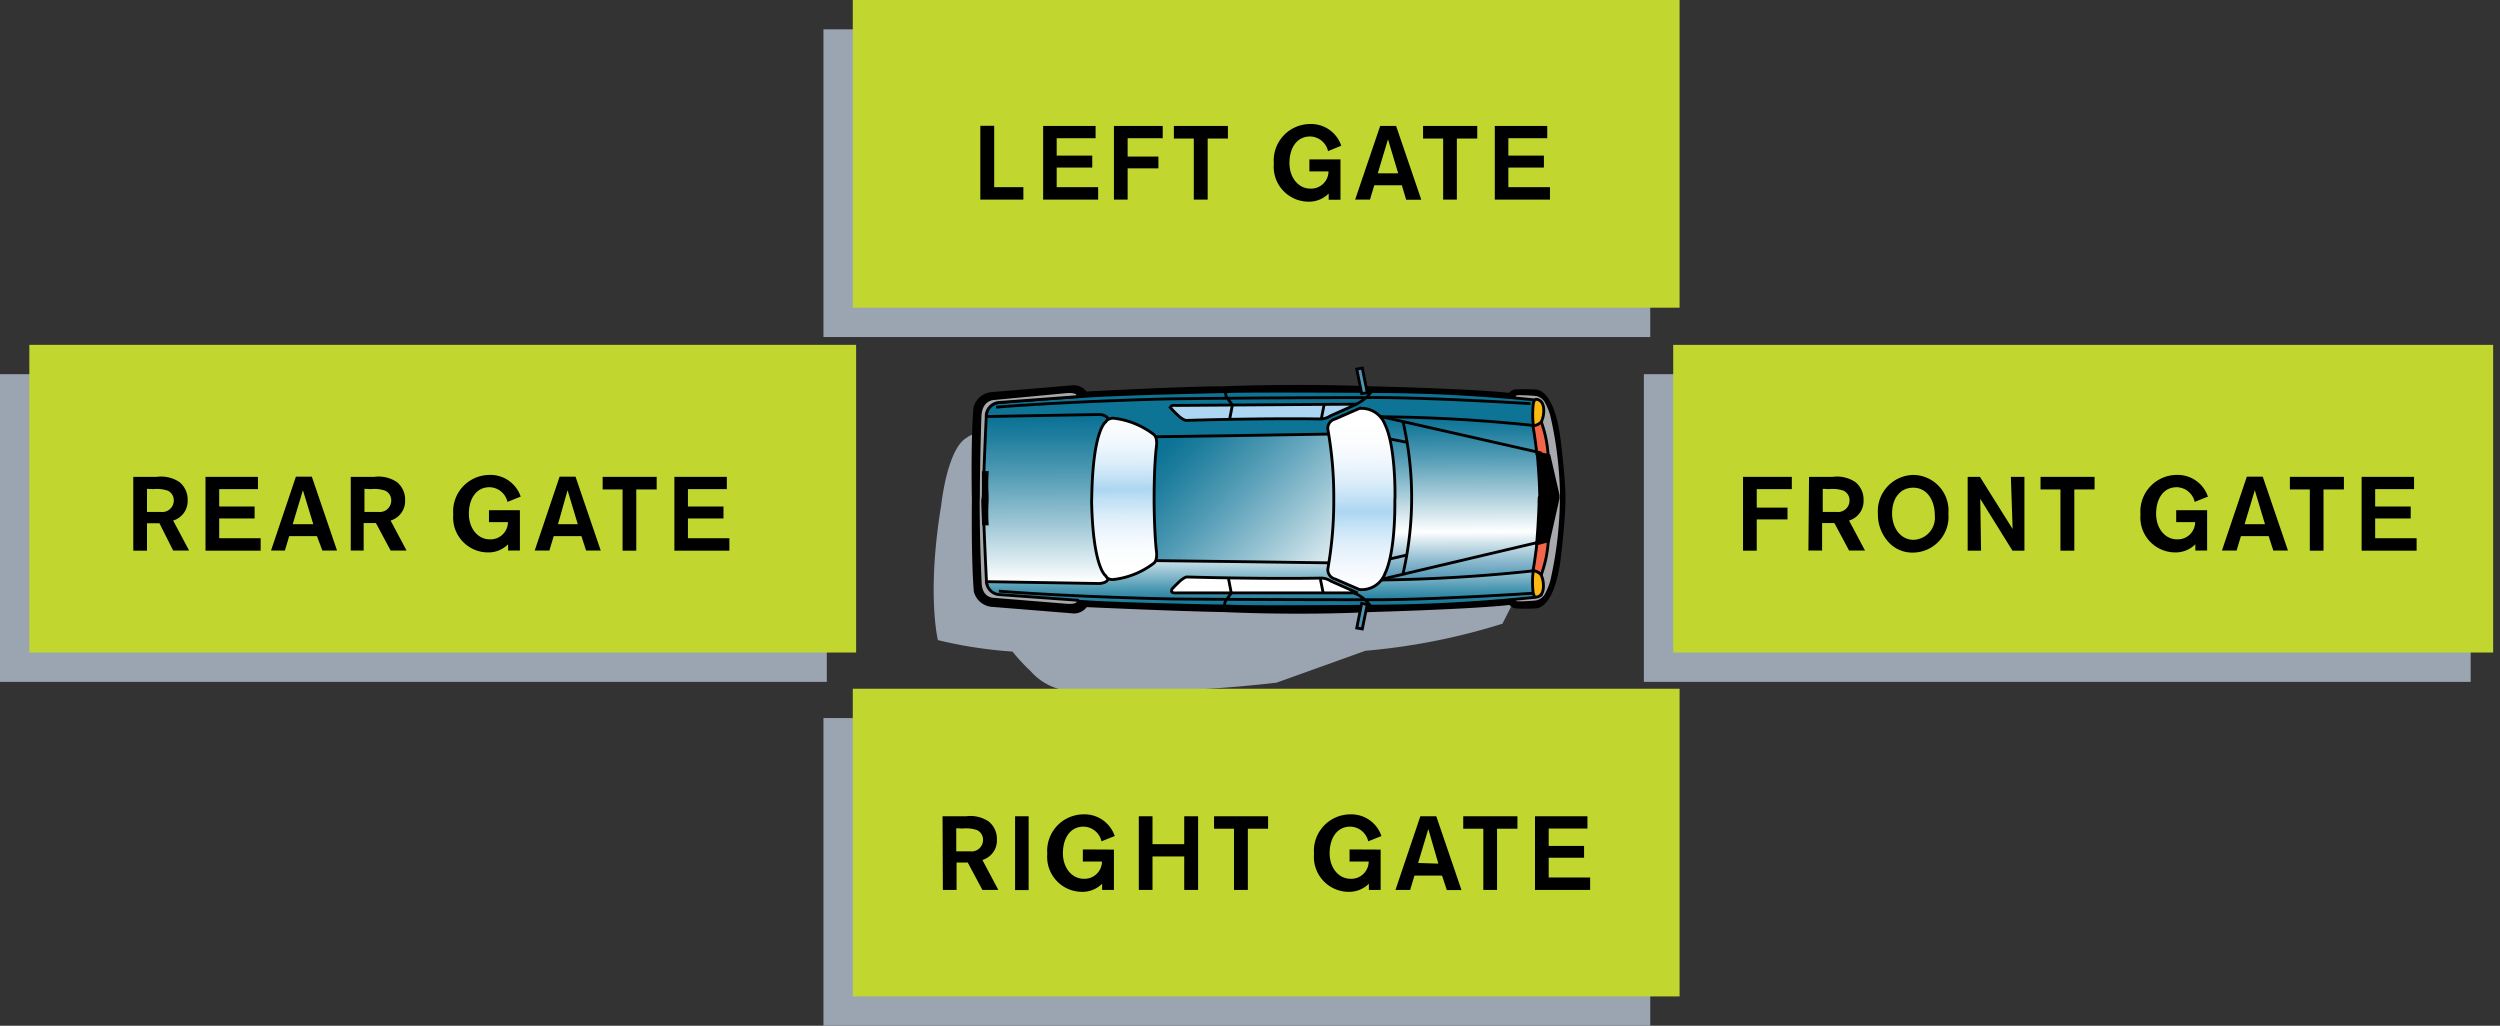 <svg id="Layer_1" data-name="Layer 1" xmlns="http://www.w3.org/2000/svg" xmlns:xlink="http://www.w3.org/1999/xlink" viewBox="0 0 156.81 64.34"><rect x="0" y="0" width="156.81" height="64.34" fill="#333333" stroke="none"/><defs><style>.cls-1,.cls-4{fill:none;}.cls-2{clip-path:url(#clip-path);}.cls-3{fill:#9ba5b1;}.cls-4{stroke:#000;stroke-width:0.18px;}.cls-5{fill:#a7a9ac;}.cls-6{clip-path:url(#clip-path-2);}.cls-7{fill:url(#linear-gradient);}.cls-8{fill:#0e7496;}.cls-9{fill:#fff;}.cls-10{fill:#acd6f2;}.cls-11{clip-path:url(#clip-path-4);}.cls-12{fill:url(#linear-gradient-2);}.cls-13{clip-path:url(#clip-path-6);}.cls-14{fill:url(#linear-gradient-3);}.cls-15{clip-path:url(#clip-path-8);}.cls-16{fill:url(#linear-gradient-4);}.cls-17{fill:#f26649;}.cls-18{clip-path:url(#clip-path-10);}.cls-19{fill:url(#linear-gradient-5);}.cls-20{clip-path:url(#clip-path-12);}.cls-21{fill:url(#linear-gradient-6);}.cls-22{fill:#fdb913;}.cls-23{clip-path:url(#clip-path-14);}.cls-24{fill:url(#linear-gradient-7);}.cls-25{clip-path:url(#clip-path-16);}.cls-26{fill:url(#linear-gradient-8);}.cls-27{fill:#c1d72f;}</style><clipPath id="clip-path" transform="translate(0 0)"><rect class="cls-1" width="156.38" height="64.88"/></clipPath><clipPath id="clip-path-2" transform="translate(0 0)"><path class="cls-1" d="M61.78,34.84c0,.45.1,1.64.1,1.64a.88.88,0,0,0,.65.85c1.61.15,5.37.38,5.37.38,2.11.16,9.15.29,9.15.29,1.91.1,9.32,0,9.32,0a98.41,98.41,0,0,0,9.85-.55l.45-.21a2.1,2.1,0,0,0,0-1.18c.07-.74.13-1.29.13-1.29Z"/></clipPath><linearGradient id="linear-gradient" x1="-202.32" y1="526.96" x2="-201.32" y2="526.96" gradientTransform="matrix(0, -3.55, -3.55, 0, 1951.2, -680.18)" gradientUnits="userSpaceOnUse"><stop offset="0" stop-color="#0c7396"/><stop offset="0.11" stop-color="#1f7e9e"/><stop offset="0.34" stop-color="#519bb4"/><stop offset="0.66" stop-color="#a2c9d7"/><stop offset="1" stop-color="#fff"/></linearGradient><clipPath id="clip-path-4" transform="translate(0 0)"><path class="cls-1" d="M86.49,26.14V36.38a99.62,99.62,0,0,0,10.09-.62l.7-4.29,0-.47-.73-4.27A100,100,0,0,0,86.49,26.14Z"/></clipPath><linearGradient id="linear-gradient-2" x1="-202.32" y1="526.97" x2="-201.32" y2="526.97" gradientTransform="matrix(0, 10.25, 10.25, 0, -5309.03, 2099.96)" gradientUnits="userSpaceOnUse"><stop offset="0" stop-color="#0c7396"/><stop offset="0.08" stop-color="#1f7e9e"/><stop offset="0.24" stop-color="#519bb4"/><stop offset="0.46" stop-color="#a2c9d7"/><stop offset="0.7" stop-color="#fff"/><stop offset="0.77" stop-color="#d0e3eb"/><stop offset="0.88" stop-color="#8cb9ce"/><stop offset="0.96" stop-color="#609fbb"/><stop offset="1" stop-color="#5095b4"/></linearGradient><clipPath id="clip-path-6" transform="translate(0 0)"><path class="cls-1" d="M61.59,26.1s-.26,3.84-.16,5v.35c-.1,1.17.18,5,.18,5l7.34.12s.57,0,.57-.35V26.31c0-.34-.57-.35-.57-.35Z"/></clipPath><linearGradient id="linear-gradient-3" x1="-202.32" y1="526.97" x2="-201.32" y2="526.97" gradientTransform="matrix(0, 10.25, 10.25, 0, -5335.47, 2100.02)" xlink:href="#linear-gradient"/><clipPath id="clip-path-8" transform="translate(0 0)"><path class="cls-1" d="M72.15,27.4v7.76c.74,0,11.63.15,11.63.15V27.21s-10.89.18-11.63.18"/></clipPath><linearGradient id="linear-gradient-4" x1="-202.32" y1="526.97" x2="-201.32" y2="526.97" gradientTransform="matrix(0, 14.09, 14.09, 0, -7349, 2876.23)" xlink:href="#linear-gradient"/><clipPath id="clip-path-10" transform="translate(0 0)"><path class="cls-1" d="M85.26,25.65l-1.51.66a.6.6,0,0,0-.45.72,24.18,24.18,0,0,1,.37,4.14v.27a24.24,24.24,0,0,1-.36,4.14.6.6,0,0,0,.45.71l1.51.66a1.57,1.57,0,0,0,1.6-1c.69-1.41.62-4.58.62-4.58v-.21s.06-3.17-.63-4.58a1.59,1.59,0,0,0-1.41-1h-.2"/></clipPath><linearGradient id="linear-gradient-5" x1="-202.32" y1="526.97" x2="-201.32" y2="526.97" gradientTransform="matrix(0, 11.33, 11.33, 0, -5886.59, 2318.72)" gradientUnits="userSpaceOnUse"><stop offset="0" stop-color="#fff"/><stop offset="0.12" stop-color="#fbfdfe"/><stop offset="0.22" stop-color="#f0f7fd"/><stop offset="0.33" stop-color="#ddeefa"/><stop offset="0.43" stop-color="#c2e1f5"/><stop offset="0.5" stop-color="#add6f2"/><stop offset="0.57" stop-color="#c2e1f5"/><stop offset="0.67" stop-color="#ddeefa"/><stop offset="0.78" stop-color="#f0f7fd"/><stop offset="0.88" stop-color="#fbfdfe"/><stop offset="1" stop-color="#fff"/></linearGradient><clipPath id="clip-path-12" transform="translate(0 0)"><path class="cls-1" d="M69.35,26.45s-.8.45-.88,4.66v.35c.09,4.21.9,4.66.9,4.66.12.27.47.23.47.23a5.08,5.08,0,0,0,2.51-1c.28-.17.2-.74.2-.74-.14-1.21-.15-3.13-.15-3.13V31.1s0-1.93.15-3.13c0,0,.08-.57-.2-.74a5.09,5.09,0,0,0-2.52-1h0a.46.46,0,0,0-.43.24"/></clipPath><linearGradient id="linear-gradient-6" x1="-202.32" y1="526.97" x2="-201.32" y2="526.97" gradientTransform="matrix(0, 10.16, 10.16, 0, -5281.41, 2081.23)" xlink:href="#linear-gradient-5"/><clipPath id="clip-path-14" transform="translate(0 0)"><polygon class="cls-1" points="85.1 39.39 85.45 39.45 85.76 37.91 85.41 37.85 85.1 39.39"/></clipPath><linearGradient id="linear-gradient-7" x1="-202.32" y1="526.97" x2="-201.32" y2="526.97" gradientTransform="matrix(0, 0.5, -0.5, 0, 347.14, 138.35)" xlink:href="#linear-gradient-2"/><clipPath id="clip-path-16" transform="translate(0 0)"><polygon class="cls-1" points="85.1 23.15 85.41 24.69 85.76 24.63 85.45 23.09 85.1 23.15"/></clipPath><linearGradient id="linear-gradient-8" x1="-202.32" y1="526.97" x2="-201.32" y2="526.97" gradientTransform="matrix(0.5, 0, 0, -0.5, 185.13, 285.6)" xlink:href="#linear-gradient-2"/></defs><title>2571-SGIDH-2016-V1-PG27-IMG001</title><g class="cls-2"><path class="cls-3" d="M95.78,26.35,69,27.21c-7.56-.71-8.32.22-8.32.22-1.27.65-1.64,4.24-1.64,4.24-.93,5.59-.21,8.48-.21,8.48a27.64,27.64,0,0,0,4.68.72c.19.24.37.45.55.64s.39.41.58.58A3.67,3.67,0,0,0,67,43.33a86.32,86.32,0,0,0,13.07-.51l5.57-2a40.2,40.2,0,0,0,8.6-1.7c.18-.36.71-1.38.78-1.61,5.56-11.85.75-11.1.75-11.1" transform="translate(0 0)"/><path d="M61.05,31.41S61,35,61.17,37.08a1.18,1.18,0,0,0,1,.89l5.21.42a.93.93,0,0,0,.74-.4s6.2.28,8.61.31c0,0,4.49.23,9.28,0,0,0,6.43-.18,8.71-.45a.54.54,0,0,0,.32.22,10.45,10.45,0,0,0,1.29,0s1.07.08,1.47-3c0,0,.3-2.47.3-3.62v-.31c0-1.16-.31-3.62-.31-3.62-.41-3.11-1.48-3-1.48-3a10.72,10.72,0,0,0-1.29,0,.53.53,0,0,0-.32.22c-2.28-.27-8.71-.42-8.71-.42-4.79-.19-9.28,0-9.28,0-2.41,0-8.61.33-8.61.33a.93.93,0,0,0-.74-.4l-5.21.44a1.18,1.18,0,0,0-1,.9c-.18,2.12-.1,5.68-.1,5.68Z" transform="translate(0 0)"/><path class="cls-4" d="M61.05,31.41S61,35,61.17,37.08a1.18,1.18,0,0,0,1,.89l5.21.42a.93.93,0,0,0,.74-.4s6.2.28,8.61.31c0,0,4.49.23,9.28,0,0,0,6.43-.18,8.71-.45a.54.54,0,0,0,.32.22,10.45,10.45,0,0,0,1.29,0s1.07.08,1.47-3c0,0,.3-2.47.3-3.62v-.31c0-1.16-.31-3.62-.31-3.62-.41-3.11-1.48-3-1.48-3a10.72,10.72,0,0,0-1.29,0,.53.53,0,0,0-.32.22c-2.28-.27-8.71-.42-8.71-.42-4.79-.19-9.28,0-9.28,0-2.41,0-8.61.33-8.61.33a.93.93,0,0,0-.74-.4l-5.21.44a1.18,1.18,0,0,0-1,.9c-.18,2.12-.1,5.68-.1,5.68Z" transform="translate(0 0)"/><path class="cls-5" d="M97.93,31.42a23.82,23.82,0,0,1-.61,5.06,4.54,4.54,0,0,1-.31.77.94.94,0,0,1-.64.5,11.44,11.44,0,0,1-1.18.06s-.45,0-.11-.78V25.48c-.34-.77.11-.78.11-.78a11.39,11.39,0,0,1,1.18.05.93.93,0,0,1,.64.5,4.44,4.44,0,0,1,.31.77,23.8,23.8,0,0,1,.62,5.05Z" transform="translate(0 0)"/><path class="cls-4" d="M97.93,31.42a23.82,23.82,0,0,1-.61,5.06,4.54,4.54,0,0,1-.31.77.94.94,0,0,1-.64.5,11.44,11.44,0,0,1-1.18.06s-.45,0-.11-.78V25.48c-.34-.77.11-.78.11-.78a11.39,11.39,0,0,1,1.18.05.93.93,0,0,1,.64.5,4.44,4.44,0,0,1,.31.77,23.8,23.8,0,0,1,.62,5.05Z" transform="translate(0 0)"/></g><g class="cls-6"><rect class="cls-7" x="61.77" y="34.75" width="35.11" height="3.39" transform="translate(-0.08 0.17) rotate(-0.12)"/></g><g class="cls-2"><path class="cls-4" d="M96.23,37.47a98.4,98.4,0,0,1-9.85.55s-7.41.08-9.32,0c0,0-7-.12-9.15-.29,0,0-3.77-.23-5.37-.38a.87.87,0,0,1-.65-.85s-.11-1.2-.1-1.64l35,0s-.07.55-.13,1.29a2.09,2.09,0,0,1,0,1.18Z" transform="translate(0 0)"/><path class="cls-8" d="M96.21,25.08a98.6,98.6,0,0,0-9.85-.52s-7.41-.06-9.32,0c0,0-7,.14-9.15.31,0,0-3.77.24-5.37.4a.87.87,0,0,0-.65.85s-.11,1.2-.1,1.64l35,0s-.07-.55-.14-1.29a2.09,2.09,0,0,0,0-1.18Z" transform="translate(0 0)"/><path class="cls-4" d="M96.21,25.08a98.6,98.6,0,0,0-9.85-.52s-7.41-.06-9.32,0c0,0-7,.14-9.15.31,0,0-3.77.24-5.37.4a.87.87,0,0,0-.65.85s-.11,1.2-.1,1.64l35,0s-.07-.55-.14-1.29a2.09,2.09,0,0,0,0-1.18Z" transform="translate(0 0)"/><path class="cls-9" d="M73.86,37.19l11.29,0-1.67-.74a1.15,1.15,0,0,0-.58-.19c-3.74.07-8.46-.07-8.46-.07s-.13,0-.42.25c0,0-.33.31-.51.51,0,0-.2.22.34.19" transform="translate(0 0)"/><path class="cls-4" d="M73.86,37.19l11.29,0-1.67-.74a1.15,1.15,0,0,0-.58-.19c-3.74.07-8.46-.07-8.46-.07s-.13,0-.42.25c0,0-.33.31-.51.51C73.52,37,73.32,37.23,73.86,37.19Z" transform="translate(0 0)"/><path class="cls-10" d="M73.81,25.43l11.29-.08-1.66.74a1.16,1.16,0,0,1-.58.19c-3.74-.06-8.46.09-8.46.09s-.14,0-.43-.24c0,0-.34-.31-.51-.51,0,0-.2-.22.34-.19" transform="translate(0 0)"/><path class="cls-4" d="M73.81,25.43l11.29-.08-1.66.74a1.16,1.16,0,0,1-.58.19c-3.74-.06-8.46.09-8.46.09s-.14,0-.43-.24c0,0-.34-.31-.51-.51C73.47,25.62,73.27,25.39,73.81,25.43Z" transform="translate(0 0)"/></g><g class="cls-11"><rect class="cls-12" x="86.48" y="26.13" width="10.84" height="10.26" transform="translate(-0.07 0.2) rotate(-0.12)"/></g><g class="cls-2"><path class="cls-4" d="M97.29,31.47l-.7,4.29a99.78,99.78,0,0,1-10.09.62V26.14a100.13,100.13,0,0,1,10.09.59L97.31,31Z" transform="translate(0 0)"/></g><g class="cls-13"><rect class="cls-14" x="61.32" y="25.95" width="8.21" height="10.66" transform="translate(-0.07 0.14) rotate(-0.12)"/></g><g class="cls-2"><path class="cls-4" d="M69.51,31.46v4.79c0,.34-.57.35-.57.35l-7.34-.12s-.27-3.84-.17-5v-.35c-.1-1.17.16-5,.16-5L68.93,26s.57,0,.57.35v5.14Z" transform="translate(0 0)"/></g><g class="cls-15"><rect class="cls-16" x="71" y="24.28" width="13.95" height="13.96" transform="translate(0.8 64.46) rotate(-45.12)"/></g><g class="cls-2"><path class="cls-4" d="M83.78,31.44v3.87s-10.89-.15-11.63-.15V27.4c.74,0,11.63-.18,11.63-.18v4.22Z" transform="translate(0 0)"/><path class="cls-17" d="M96.41,34s-.1.93-.25,1.79a1.11,1.11,0,0,1,.51.27,7.61,7.61,0,0,0,.45-2.21Z" transform="translate(0 0)"/><path class="cls-4" d="M96.41,34s-.1.93-.25,1.79a1.11,1.11,0,0,1,.51.27,7.61,7.61,0,0,0,.45-2.21Z" transform="translate(0 0)"/><path class="cls-17" d="M96.4,28.48s-.1-.93-.25-1.79a1.11,1.11,0,0,0,.51-.27,7.6,7.6,0,0,1,.45,2.21Z" transform="translate(0 0)"/><path class="cls-4" d="M96.4,28.48s-.1-.93-.25-1.79a1.11,1.11,0,0,0,.51-.27,7.6,7.6,0,0,1,.45,2.21Z" transform="translate(0 0)"/></g><g class="cls-18"><rect class="cls-19" x="83.16" y="25.64" width="4.42" height="11.45" transform="translate(-0.07 0.19) rotate(-0.12)"/></g><g class="cls-2"><path class="cls-4" d="M87.49,31.4s.07,3.17-.62,4.58a1.56,1.56,0,0,1-1.6,1l-1.52-.66a.6.6,0,0,1-.45-.71,24.37,24.37,0,0,0,.36-4.14v-.27A24.1,24.1,0,0,0,83.3,27a.6.6,0,0,1,.45-.72l1.51-.66a1.57,1.57,0,0,1,1.61,1c.69,1.41.63,4.58.63,4.58Z" transform="translate(0 0)"/></g><g class="cls-20"><rect class="cls-21" x="68.46" y="26.21" width="4.18" height="10.18" transform="translate(-0.07 0.15) rotate(-0.12)"/></g><g class="cls-2"><path class="cls-4" d="M68.47,31.46c.09,4.21.89,4.66.89,4.66.12.27.47.23.47.23a5.1,5.1,0,0,0,2.51-1c.28-.17.2-.74.2-.74-.14-1.21-.15-3.13-.15-3.13V31.1s0-1.93.15-3.13c0,0,.08-.57-.2-.74a5.09,5.09,0,0,0-2.51-1s-.35,0-.47.23c0,0-.8.45-.88,4.66Z" transform="translate(0 0)"/><path d="M96.54,31.25c0,1-.15,2.86-.15,2.86l.74-.19.6-2.67,0-.19-.57-2.48-.74-.18s.15,1.71.16,2.67Z" transform="translate(0 0)"/><path class="cls-4" d="M96.54,31.25c0,1-.15,2.86-.15,2.86l.74-.19.6-2.67,0-.19-.57-2.48-.74-.18s.15,1.71.16,2.67Z" transform="translate(0 0)"/><path class="cls-5" d="M61.36,31.47c0,2.64.12,5,.12,5,0,1.16.87,1.12.87,1.12l4.54.37c.92.07.71-.31.71-.31l-4.86-.35a.88.88,0,0,1-.87-.94s-.19-3.75-.19-4.93v-.32c0-1.17.18-4.93.18-4.93a.88.88,0,0,1,.87-.94l4.86-.36s.2-.38-.72-.31L62.34,25s-.83,0-.87,1.12c0,0-.09,2.4-.1,5Z" transform="translate(0 0)"/><path class="cls-4" d="M61.36,31.47c0,2.64.12,5,.12,5,0,1.16.87,1.12.87,1.12l4.54.37c.92.07.71-.31.71-.31l-4.86-.35a.88.88,0,0,1-.87-.94s-.19-3.75-.19-4.93v-.32c0-1.17.18-4.93.18-4.93a.88.88,0,0,1,.87-.94l4.86-.36s.2-.38-.72-.31L62.34,25s-.83,0-.87,1.12c0,0-.09,2.4-.1,5Z" transform="translate(0 0)"/><path d="M61.68,31.1c0-.32,0-1.46,0-1.46l.24,0a12.31,12.31,0,0,0,0,1.42v.37a12.38,12.38,0,0,0,0,1.43l-.23,0s-.05-1.14-.05-1.46Z" transform="translate(0 0)"/><path class="cls-4" d="M61.68,31.1c0-.32,0-1.46,0-1.46l.24,0a12.31,12.31,0,0,0,0,1.42v.37a12.38,12.38,0,0,0,0,1.43l-.23,0s-.05-1.14-.05-1.46Z" transform="translate(0 0)"/><path class="cls-22" d="M96.67,36.07a1.63,1.63,0,0,1,.14.68c0,.79-.54.7-.54.7a1.27,1.27,0,0,1-.1-.24,5.78,5.78,0,0,1,0-1.41.73.73,0,0,1,.51.27" transform="translate(0 0)"/><path class="cls-4" d="M96.67,36.07a1.63,1.63,0,0,1,.14.68c0,.79-.54.7-.54.7a1.27,1.27,0,0,1-.1-.24,5.78,5.78,0,0,1,0-1.41A.73.73,0,0,1,96.67,36.07Z" transform="translate(0 0)"/><path class="cls-22" d="M96.66,26.47a1.62,1.62,0,0,0,.14-.68c0-.79-.55-.7-.55-.7a1.31,1.31,0,0,0-.1.24,5.74,5.74,0,0,0,0,1.41.73.73,0,0,0,.51-.27" transform="translate(0 0)"/><path class="cls-4" d="M77.13,26.29l.17-.89L77,25a.51.51,0,0,1-.12-.4m6,1.66.18-.91m2,0a2.41,2.41,0,0,0,1-.84m-9,11.8.17.89-.29.4a.51.51,0,0,0-.12.4m6-1.68.18.9m2,0a2.41,2.41,0,0,1,1,.84m10-12.74s-6.58-.42-10.4-.38c0,0-6.3,0-12.3.08,0,0-6.06.14-10.82.52M96.17,37.21s-6.58.44-10.4.41c0,0-6.3,0-12.3-.05,0,0-6.06-.12-10.82-.49m25.68-9.32-1.16-.23M88.3,34.8l-1.12.26M88,36a21.25,21.25,0,0,0,0-9.56M96.56,34l-9.88,2.33m10-7.92-10.14-2.3m10.15.32a1.62,1.62,0,0,0,.14-.68c0-.79-.55-.7-.55-.7a1.31,1.31,0,0,0-.1.24,5.74,5.74,0,0,0,0,1.41A.73.73,0,0,0,96.66,26.47Z" transform="translate(0 0)"/></g><g class="cls-23"><rect class="cls-24" x="84.59" y="38.19" width="1.69" height="0.93" transform="translate(32.54 116.08) rotate(-80)"/></g><g class="cls-2"><polygon class="cls-4" points="85.76 37.91 85.45 39.45 85.1 39.39 85.41 37.85 85.76 37.91"/></g><g class="cls-25"><rect class="cls-26" x="84.97" y="23.04" width="0.93" height="1.69" transform="translate(-2.85 15.19) rotate(-10)"/></g><g class="cls-2"><polygon class="cls-4" points="85.76 24.63 85.45 23.09 85.1 23.15 85.41 24.69 85.76 24.63"/><rect class="cls-3" x="51.65" y="1.84" width="51.86" height="19.3"/><rect class="cls-3" x="51.65" y="45.04" width="51.86" height="19.3"/><rect class="cls-3" y="23.47" width="51.86" height="19.3"/><rect class="cls-3" x="103.11" y="23.47" width="51.86" height="19.3"/><rect class="cls-27" x="53.49" width="51.86" height="19.3"/><rect class="cls-27" x="53.49" y="43.2" width="51.86" height="19.3"/><rect class="cls-27" x="1.84" y="21.63" width="51.86" height="19.3"/><rect class="cls-27" x="104.95" y="21.63" width="51.86" height="19.3"/><polygon points="62.36 11.74 64.19 11.74 64.19 12.52 61.49 12.52 61.49 7.89 62.36 7.89 62.36 11.74"/><polygon points="66.28 8.67 66.28 9.76 68.51 9.76 68.51 10.51 66.28 10.51 66.28 11.74 68.88 11.74 68.88 12.52 65.43 12.52 65.43 7.9 68.72 7.9 68.72 8.67 66.28 8.67"/><polygon points="70.73 9.82 72.66 9.82 72.66 10.56 70.73 10.56 70.73 12.52 69.87 12.52 69.87 7.9 72.93 7.9 72.93 8.67 70.73 8.67 70.73 9.82"/><polygon points="77.02 8.69 75.75 8.69 75.75 12.52 74.88 12.52 74.88 8.69 73.63 8.69 73.63 7.9 77.02 7.9 77.02 8.69"/><path d="M84.08,10v2.53h-.74v-.39a1.74,1.74,0,0,1-1.26.51,2.19,2.19,0,0,1-2.18-2.39,2.29,2.29,0,0,1,2.23-2.48,2,2,0,0,1,2,1.36l-.83.34a1.18,1.18,0,0,0-1.12-.92c-.87,0-1.3.76-1.3,1.67s.56,1.6,1.31,1.6a1.09,1.09,0,0,0,1.14-1.08H82.13V10Z" transform="translate(0 0)"/><path d="M87.93,11.62H86.2l-.27.9H85L86.57,7.9h1l1.58,4.63H88.2Zm-.23-.75-.64-2.13-.64,2.13Z" transform="translate(0 0)"/><polygon points="92.66 8.69 91.38 8.69 91.38 12.52 90.52 12.52 90.52 8.69 89.26 8.69 89.26 7.9 92.66 7.9 92.66 8.69"/><polygon points="94.61 8.67 94.61 9.76 96.84 9.76 96.84 10.51 94.61 10.51 94.61 11.74 97.22 11.74 97.22 12.52 93.76 12.52 93.76 7.9 97.05 7.9 97.05 8.67 94.61 8.67"/><polygon points="110.19 31.84 112.12 31.84 112.12 32.58 110.19 32.58 110.19 34.54 109.33 34.54 109.33 29.91 112.39 29.91 112.39 30.68 110.19 30.68 110.19 31.84"/><path d="M113.47,29.91h1.48a2.07,2.07,0,0,1,1.43.33,1.41,1.41,0,0,1,.51,1.14,1.27,1.27,0,0,1-.91,1.27l1,1.88h-1l-.92-1.72h-.77v1.72h-.86Zm.86.75v1.45h.87a.72.72,0,0,0,.81-.71.66.66,0,0,0-.37-.62,2.12,2.12,0,0,0-.92-.1Z" transform="translate(0 0)"/><path d="M120,34.66a2,2,0,0,1-1.59-.71,2.55,2.55,0,0,1-.62-1.72A2.27,2.27,0,0,1,120,29.79a2.23,2.23,0,0,1,2.21,2.43A2.24,2.24,0,0,1,120,34.66m0-4.07c-.79,0-1.32.64-1.32,1.61s.58,1.66,1.34,1.66a1.39,1.39,0,0,0,1.34-1.53c0-.9-.45-1.74-1.36-1.74" transform="translate(0 0)"/><polygon points="126.13 29.91 126.98 29.91 126.98 34.54 126.23 34.54 124.21 31.29 124.26 34.54 123.42 34.54 123.42 29.91 124.19 29.91 126.24 33.18 126.13 29.91"/><polygon points="131.38 30.7 130.11 30.7 130.11 34.54 129.24 34.54 129.24 30.7 127.99 30.7 127.99 29.91 131.38 29.91 131.38 30.7"/><path d="M138.44,32v2.53h-.74v-.39a1.74,1.74,0,0,1-1.26.51,2.19,2.19,0,0,1-2.18-2.38,2.29,2.29,0,0,1,2.23-2.48,2,2,0,0,1,2,1.36l-.83.33a1.18,1.18,0,0,0-1.12-.92c-.87,0-1.3.76-1.3,1.67s.56,1.6,1.31,1.6a1.09,1.09,0,0,0,1.14-1.08H136.5V32Z" transform="translate(0 0)"/><path d="M142.3,33.63h-1.74l-.27.9h-.92l1.56-4.63h1l1.58,4.63h-.92Zm-.23-.75-.64-2.13-.64,2.13Z" transform="translate(0 0)"/><polygon points="147.02 30.7 145.74 30.7 145.74 34.54 144.88 34.54 144.88 30.7 143.63 30.7 143.63 29.91 147.02 29.91 147.02 30.7"/><polygon points="148.98 30.68 148.98 31.77 151.21 31.77 151.21 32.52 148.98 32.52 148.98 33.76 151.58 33.76 151.58 34.54 148.13 34.54 148.13 29.91 151.42 29.91 151.42 30.68 148.98 30.68"/><path d="M8.36,29.91H9.83a2.07,2.07,0,0,1,1.43.33,1.41,1.41,0,0,1,.51,1.14,1.27,1.27,0,0,1-.91,1.27l1,1.88h-1L10,32.82H9.22v1.72H8.36Zm.86.75v1.45h.87a.72.72,0,0,0,.81-.71.66.66,0,0,0-.37-.62,2.13,2.13,0,0,0-.92-.1Z" transform="translate(0 0)"/><polygon points="13.75 30.68 13.75 31.77 15.97 31.77 15.97 32.52 13.75 32.52 13.75 33.76 16.35 33.76 16.35 34.54 12.89 34.54 12.89 29.91 16.18 29.91 16.18 30.68 13.75 30.68"/><path d="M19.88,33.63H18.14l-.27.9H17l1.56-4.63h1l1.58,4.63h-.92Zm-.23-.75L19,30.75l-.64,2.13Z" transform="translate(0 0)"/><path d="M22,29.91h1.47a2.07,2.07,0,0,1,1.43.33,1.41,1.41,0,0,1,.51,1.14,1.27,1.27,0,0,1-.91,1.27l1,1.88h-1l-.92-1.72h-.77v1.72H22Zm.86.75v1.45h.87a.72.72,0,0,0,.81-.71.66.66,0,0,0-.37-.62,2.12,2.12,0,0,0-.92-.1Z" transform="translate(0 0)"/><path d="M32.61,32v2.53h-.74v-.39a1.74,1.74,0,0,1-1.26.51,2.19,2.19,0,0,1-2.18-2.38,2.29,2.29,0,0,1,2.23-2.48,2,2,0,0,1,2,1.36l-.83.33a1.18,1.18,0,0,0-1.12-.92c-.87,0-1.3.76-1.3,1.67s.56,1.6,1.31,1.6a1.09,1.09,0,0,0,1.14-1.08H30.67V32Z" transform="translate(0 0)"/><path d="M36.47,33.63H34.73l-.27.9h-.92l1.56-4.63h1l1.58,4.63h-.92Zm-.23-.75-.64-2.13L35,32.88Z" transform="translate(0 0)"/><polygon points="41.19 30.7 39.91 30.7 39.91 34.54 39.05 34.54 39.05 30.7 37.8 30.7 37.8 29.91 41.19 29.91 41.19 30.7"/><polygon points="43.15 30.68 43.15 31.77 45.38 31.77 45.38 32.52 43.15 32.52 43.15 33.76 45.75 33.76 45.75 34.54 42.3 34.54 42.3 29.91 45.59 29.91 45.59 30.68 43.15 30.68"/><path d="M59.12,51.2h1.47a2.07,2.07,0,0,1,1.43.33,1.41,1.41,0,0,1,.51,1.14,1.27,1.27,0,0,1-.91,1.27l1,1.88h-1l-.92-1.72H60v1.72h-.86Zm.86.75v1.45h.87a.72.72,0,0,0,.81-.71.66.66,0,0,0-.37-.62,2.11,2.11,0,0,0-.92-.1Z" transform="translate(0 0)"/><rect x="63.67" y="51.2" width="0.85" height="4.63"/><path d="M69.87,53.29v2.53h-.74v-.39a1.74,1.74,0,0,1-1.26.51,2.19,2.19,0,0,1-2.18-2.38,2.29,2.29,0,0,1,2.23-2.48,2,2,0,0,1,2,1.36l-.83.33a1.18,1.18,0,0,0-1.12-.92c-.87,0-1.3.76-1.3,1.67s.56,1.6,1.31,1.6a1.09,1.09,0,0,0,1.14-1.08H67.92v-.76Z" transform="translate(0 0)"/><polygon points="75.15 51.2 75.15 55.82 74.28 55.82 74.28 53.72 72.29 53.72 72.29 55.82 71.43 55.82 71.43 51.2 72.29 51.2 72.29 52.95 74.28 52.95 74.28 51.2 75.15 51.2"/><polygon points="79.54 51.98 78.27 51.98 78.27 55.82 77.4 55.82 77.4 51.98 76.15 51.98 76.15 51.2 79.54 51.2 79.54 51.98"/><path d="M86.6,53.29v2.53h-.74v-.39a1.74,1.74,0,0,1-1.26.51,2.19,2.19,0,0,1-2.18-2.38,2.29,2.29,0,0,1,2.23-2.48,2,2,0,0,1,2,1.36l-.83.33a1.18,1.18,0,0,0-1.12-.92c-.87,0-1.3.76-1.3,1.67s.56,1.6,1.31,1.6a1.09,1.09,0,0,0,1.14-1.08H84.65v-.76Z" transform="translate(0 0)"/><path d="M90.45,54.92H88.72l-.27.9h-.92l1.56-4.62h1l1.58,4.63h-.92Zm-.23-.75L89.59,52l-.64,2.13Z" transform="translate(0 0)"/><polygon points="95.18 51.98 93.9 51.98 93.9 55.82 93.04 55.82 93.04 51.98 91.78 51.98 91.78 51.2 95.18 51.2 95.18 51.98"/><polygon points="97.14 51.97 97.14 53.06 99.36 53.06 99.36 53.8 97.14 53.8 97.14 55.04 99.74 55.04 99.74 55.82 96.28 55.82 96.28 51.2 99.57 51.2 99.57 51.97 97.14 51.97"/></g></svg>